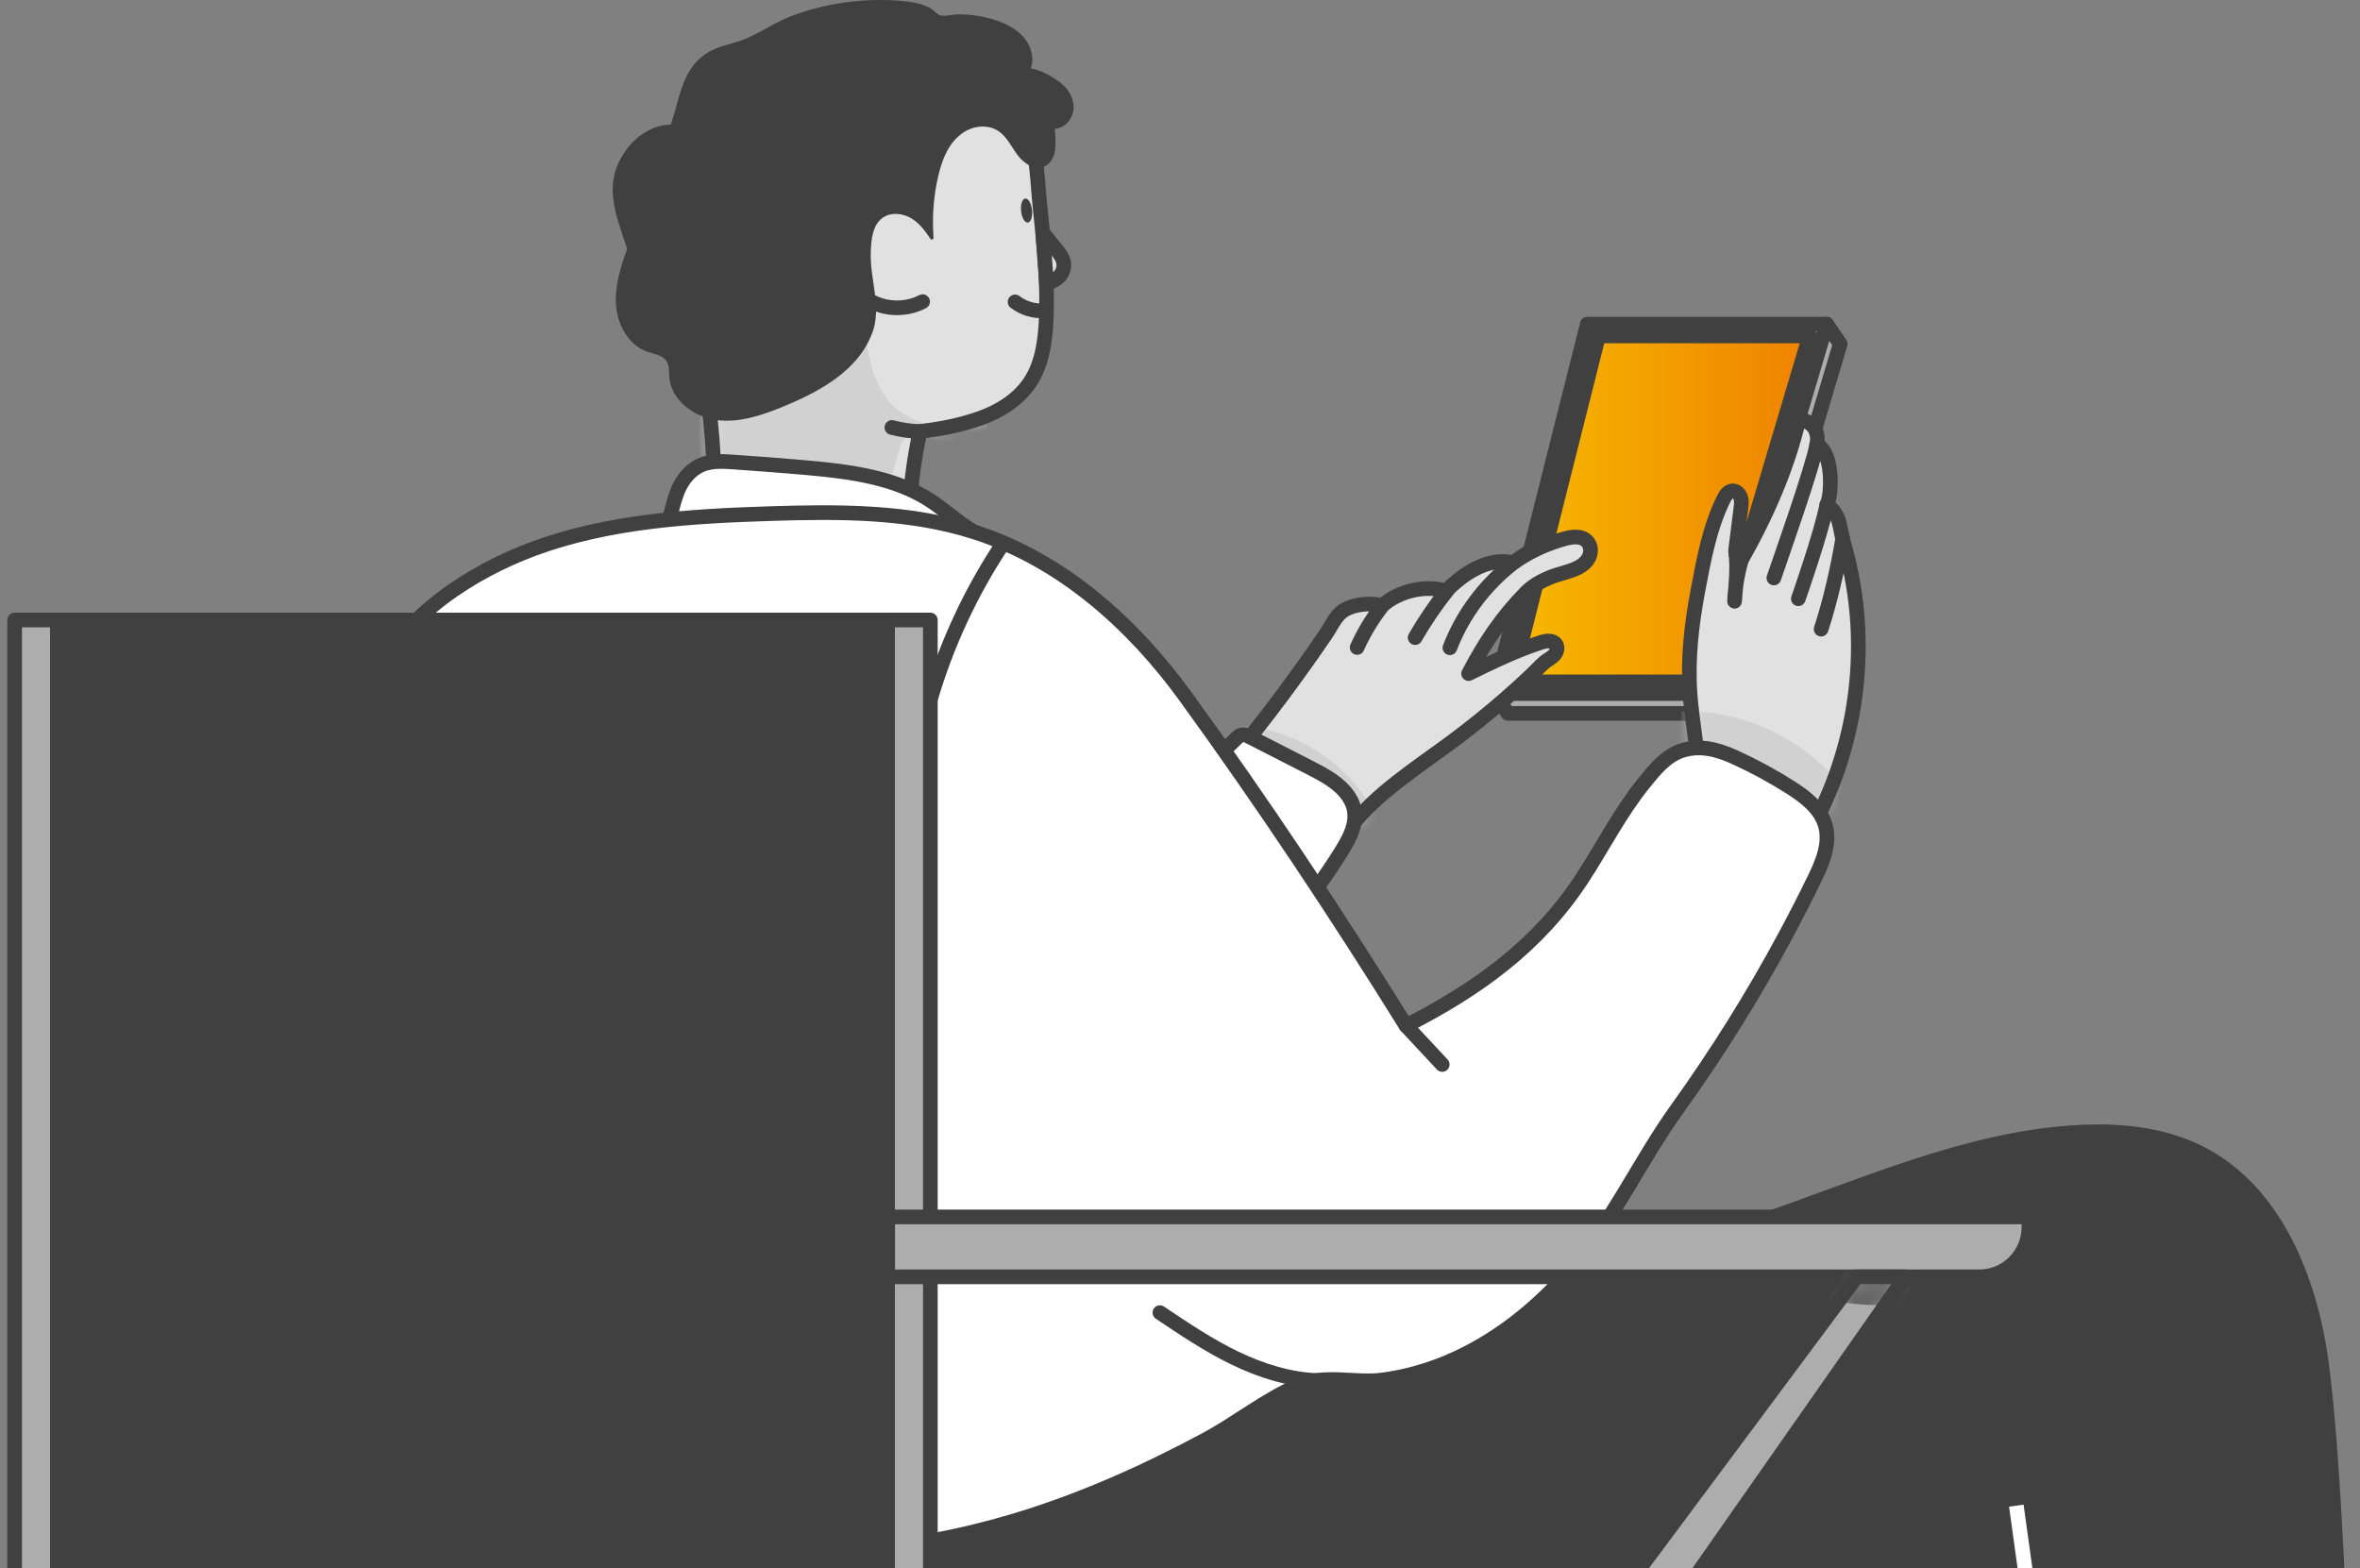 <?xml version="1.0" encoding="UTF-8"?>
<svg xmlns="http://www.w3.org/2000/svg" width="161" height="107" viewBox="0 0 161 107" fill="none">
  <rect x="0" y="0" width="161" height="107" fill="#808080" stroke="none"/>
  <path d="M62.018 35.557C62.072 33.497 62.322 31.446 62.763 29.434C64.194 29.265 65.505 29.015 66.866 28.534C68.226 28.052 69.515 27.236 70.299 26.027C71.089 24.81 71.298 23.312 71.37 21.858C71.495 19.253 71.218 16.649 70.946 14.058C70.647 11.253 70.803 6.326 66.888 6.441C65.599 6.477 64.391 7.026 63.196 7.512C59.03 9.202 54.682 9.911 50.294 10.758C49.59 10.896 48.858 11.044 48.283 11.467C47.659 11.927 47.289 12.658 47.026 13.389C46.557 14.674 46.183 16.319 46.299 17.693C46.432 19.249 47.173 20.908 47.498 22.451C48.203 25.764 48.613 29.14 48.729 32.529C52.636 34.487 57.666 35.905 62.018 35.562V35.557Z" fill="#E1E1E1"></path>
  <mask id="mask0_710_189841" style="mask-type:luminance" maskUnits="userSpaceOnUse" x="46" y="6" width="26" height="30">
    <path d="M62.017 35.557C62.071 33.497 62.321 31.446 62.762 29.434C64.194 29.265 65.504 29.015 66.865 28.534C68.225 28.052 69.514 27.236 70.299 26.027C71.088 24.81 71.297 23.312 71.369 21.858C71.494 19.253 71.217 16.649 70.945 14.058C70.646 11.253 70.802 6.326 66.887 6.441C65.598 6.477 64.39 7.026 63.194 7.512C59.029 9.202 54.681 9.911 50.293 10.758C49.589 10.896 48.857 11.044 48.282 11.467C47.658 11.927 47.288 12.658 47.025 13.389C46.556 14.674 46.182 16.319 46.298 17.693C46.431 19.249 47.172 20.908 47.497 22.451C48.202 25.764 48.612 29.14 48.728 32.529C52.635 34.487 57.665 35.905 62.017 35.562V35.557Z" fill="white"></path>
  </mask>
  <g mask="url(#mask0_710_189841)">
    <path d="M64.346 29.078C63.119 28.971 61.884 28.569 60.983 27.731C59.61 26.456 59.257 24.449 58.981 22.594C55.815 24.641 51.975 25.631 48.211 25.367C47.868 26.87 47.69 28.409 47.681 29.947C47.681 30.416 47.694 30.888 47.85 31.33C48.069 31.95 48.555 32.449 49.099 32.819C50.405 33.707 52.038 33.93 53.607 34.086C55.476 34.273 57.349 34.398 59.222 34.46C60.212 34.496 60.274 34.336 60.551 33.386C60.827 32.436 61.09 31.557 61.358 30.643C61.434 30.38 61.523 30.104 61.724 29.916C62.147 29.528 62.816 29.729 63.373 29.881C64.212 30.112 64.983 30.054 65.831 30.086C66.442 30.108 67.075 30.197 67.32 29.444C67.565 28.677 66.834 28.98 66.451 29.038C65.768 29.145 65.023 29.131 64.337 29.073L64.346 29.078Z" fill="#D1D1D1"></path>
  </g>
  <path d="M62.018 35.557C62.072 33.497 62.322 31.446 62.763 29.434C64.194 29.265 65.505 29.015 66.866 28.534C68.226 28.052 69.515 27.236 70.299 26.027C71.089 24.81 71.298 23.312 71.37 21.858C71.495 19.253 71.218 16.649 70.946 14.058C70.647 11.253 70.803 6.326 66.888 6.441C65.599 6.477 64.391 7.026 63.196 7.512C59.03 9.202 54.682 9.911 50.294 10.758C49.59 10.896 48.858 11.044 48.283 11.467C47.659 11.927 47.289 12.658 47.026 13.389C46.557 14.674 46.183 16.319 46.299 17.693C46.432 19.249 47.173 20.908 47.498 22.451C48.203 25.764 48.613 29.14 48.729 32.529C52.636 34.487 57.666 35.905 62.018 35.562V35.557Z" stroke="#404040" stroke-linecap="round" stroke-linejoin="round"></path>
  <path d="M59.477 22.776C58.536 25.269 55.949 26.696 53.488 27.713C52.025 28.315 50.464 28.859 48.895 28.658C47.325 28.457 45.773 27.285 45.657 25.706C45.63 25.349 45.67 24.961 45.479 24.653C45.211 24.225 44.631 24.158 44.154 23.993C42.897 23.556 42.139 22.196 42.031 20.872C41.92 19.543 42.335 18.232 42.785 16.979C42.237 15.284 41.452 13.447 41.96 11.739C42.468 10.031 43.98 8.532 45.764 8.501C46.37 6.722 46.504 4.894 48.012 3.77C48.935 3.083 49.956 3.047 50.95 2.61C52.021 2.138 52.979 1.46 54.103 1.049C56.444 0.198 58.968 -0.15 61.452 0.059C62.117 0.117 62.79 0.216 63.388 0.51C63.629 0.626 63.896 0.969 64.128 1.041C64.467 1.139 64.984 0.978 65.346 0.978C66.22 0.969 67.094 1.107 67.923 1.379C68.641 1.616 69.346 1.973 69.841 2.548C70.336 3.123 70.581 3.948 70.322 4.662C71.027 4.795 71.633 5.139 72.222 5.549C72.811 5.959 73.252 6.624 73.243 7.337C73.234 8.051 72.663 8.764 71.95 8.787C72.017 9.206 72.035 9.968 71.95 10.388C71.865 10.807 71.611 11.213 71.219 11.373C70.559 11.641 69.836 11.141 69.412 10.57C68.819 9.772 68.454 8.729 67.192 8.639C66.674 8.604 66.153 8.751 65.72 9.041C64.721 9.71 64.275 10.86 64.012 11.993C63.687 13.371 63.58 14.798 63.687 16.207C63.696 16.332 63.539 16.39 63.468 16.283C63.134 15.775 62.728 15.253 62.255 14.945C61.644 14.548 60.792 14.437 60.204 14.865C59.535 15.351 59.441 16.296 59.406 17.121C59.321 19.142 60.199 20.885 59.486 22.776H59.477Z" fill="#404040"></path>
  <path d="M71.388 19.297C71.7 19.247 72.008 19.114 72.231 18.891C72.454 18.668 72.592 18.351 72.574 18.03C72.547 17.611 72.262 17.259 71.995 16.938C71.687 16.572 71.442 16.233 71.134 15.867L71.392 19.292L71.388 19.297Z" fill="#E1E1E1" stroke="#404040" stroke-linecap="round" stroke-linejoin="round"></path>
  <path d="M124.612 22.111L101.944 47.316L102.872 48.667H118.039L125.539 23.462L124.612 22.111Z" fill="#ADADAD" stroke="#404040" stroke-linecap="round" stroke-linejoin="round"></path>
  <path d="M108.286 22.111L101.944 47.316H117.115L124.612 22.111H108.286Z" fill="#ADADAD" stroke="#404040" stroke-linecap="round" stroke-linejoin="round"></path>
  <path d="M109.053 22.914L103.113 46.514H116.425L123.448 22.914H109.053Z" fill="url(#paint0_linear_710_189841)" stroke="#404040" stroke-linecap="round" stroke-linejoin="round"></path>
  <path d="M122.466 58.349C126.614 52.227 127.867 44.231 125.798 37.131C125.459 35.968 125.615 35.138 124.625 34.442C124.973 33.818 125.102 30.852 123.938 30.335C124.036 29.947 123.978 29.479 123.742 29.158C123.506 28.837 123.118 28.632 122.721 28.609C121.954 31.892 120.482 35.258 118.801 38.184C118.618 38.255 118.533 38.072 118.457 37.894C118.382 37.716 118.408 37.511 118.431 37.319C118.542 36.445 118.654 35.575 118.761 34.701C118.792 34.442 118.828 34.17 118.743 33.925C118.658 33.68 118.426 33.461 118.163 33.488C117.891 33.519 117.713 33.787 117.592 34.032C116.629 35.976 116.232 38.175 115.831 40.302C115.398 42.594 115.131 44.94 115.291 47.272C115.416 49.132 115.808 50.969 115.884 52.829C117.86 54.67 120.255 56.802 122.471 58.349H122.466Z" fill="#E1E1E1"></path>
  <mask id="mask1_710_189841" style="mask-type:luminance" maskUnits="userSpaceOnUse" x="115" y="28" width="12" height="31">
    <path d="M122.465 58.349C126.613 52.227 127.866 44.231 125.797 37.131C125.458 35.968 125.614 35.138 124.624 34.442C124.972 33.818 125.101 30.852 123.937 30.335C124.035 29.947 123.977 29.479 123.741 29.158C123.505 28.837 123.117 28.632 122.72 28.609C121.953 31.892 120.481 35.258 118.8 38.184C118.617 38.255 118.532 38.072 118.456 37.894C118.381 37.716 118.407 37.511 118.43 37.319C118.541 36.445 118.653 35.575 118.76 34.701C118.791 34.442 118.827 34.17 118.742 33.925C118.657 33.68 118.425 33.461 118.162 33.488C117.89 33.519 117.712 33.787 117.591 34.032C116.628 35.976 116.231 38.175 115.83 40.302C115.397 42.594 115.13 44.94 115.29 47.272C115.415 49.132 115.808 50.969 115.883 52.829C117.859 54.67 120.254 56.802 122.47 58.349H122.465Z" fill="white"></path>
  </mask>
  <g mask="url(#mask1_710_189841)">
    <path d="M126.658 55.081C124.214 51 119.482 48.4 114.728 48.534C114.599 49.489 114.336 50.706 114.421 51.665C114.506 52.624 114.822 53.591 115.478 54.296C116.138 55.001 117.065 55.375 117.962 55.727C119.852 56.472 121.739 57.217 123.63 57.962C124.874 57.301 125.864 56.245 126.658 55.085V55.081Z" fill="#D1D1D1"></path>
  </g>
  <path d="M122.466 58.349C126.614 52.227 127.867 44.231 125.798 37.131C125.459 35.968 125.615 35.138 124.625 34.442C124.973 33.818 125.102 30.852 123.938 30.335C124.036 29.947 123.978 29.479 123.742 29.158C123.506 28.837 123.118 28.632 122.721 28.609C121.954 31.892 120.482 35.258 118.801 38.184C118.618 38.255 118.533 38.072 118.457 37.894C118.382 37.716 118.408 37.511 118.431 37.319C118.542 36.445 118.654 35.575 118.761 34.701C118.792 34.442 118.828 34.17 118.743 33.925C118.658 33.68 118.426 33.461 118.163 33.488C117.891 33.519 117.713 33.787 117.592 34.032C116.629 35.976 116.232 38.175 115.831 40.302C115.398 42.594 115.131 44.94 115.291 47.272C115.416 49.132 115.808 50.969 115.884 52.829C117.86 54.67 120.255 56.802 122.471 58.349H122.466Z" stroke="#404040" stroke-linecap="round" stroke-linejoin="round"></path>
  <path d="M123.939 30.336C123.658 31.901 121.527 37.922 121.014 39.429" stroke="#404040" stroke-linecap="round" stroke-linejoin="round"></path>
  <path d="M124.626 34.443C124.22 36.481 122.682 40.847 122.682 40.847" stroke="#404040" stroke-linecap="round" stroke-linejoin="round"></path>
  <path d="M125.709 36.738C125.401 38.665 124.848 41.068 124.237 42.919" stroke="#404040" stroke-linecap="round" stroke-linejoin="round"></path>
  <path d="M118.409 37.645C118.556 38.737 118.418 39.914 118.333 41.016C118.378 39.977 118.56 38.942 118.877 37.948" stroke="#404040" stroke-linecap="round" stroke-linejoin="round"></path>
  <path d="M92.117 56.427C93.976 54.068 96.572 52.432 98.984 50.648C100.259 49.702 101.499 48.708 102.699 47.664C103.31 47.129 103.912 46.581 104.5 46.023C104.786 45.751 105.053 45.448 105.352 45.194C105.566 45.011 105.852 44.882 106.043 44.668C106.213 44.476 106.289 44.173 106.146 43.959C105.941 43.646 105.468 43.713 105.111 43.829C103.408 44.382 101.794 45.167 100.188 45.952C101.254 43.896 102.476 42.072 104.104 40.422C104.563 39.959 105.134 39.637 105.731 39.392C106.36 39.133 107.06 39.026 107.662 38.719C107.979 38.558 108.264 38.313 108.411 37.992C108.559 37.671 108.545 37.261 108.322 36.989C107.916 36.484 107.194 36.623 106.659 36.774C105.954 36.971 105.267 37.238 104.612 37.568C104.139 37.809 103.68 38.081 103.243 38.384C103.163 38.442 101.357 37.608 98.65 40.32C97.218 39.883 95.403 40.32 94.293 41.323C93.633 41.114 92.634 41.198 91.996 41.47C91.162 41.822 90.921 42.572 90.435 43.285C89.815 44.195 89.182 45.1 88.536 45.992C87.247 47.78 85.904 49.529 84.518 51.241C87.278 52.436 89.994 54.287 92.103 56.427H92.117Z" fill="#E1E1E1"></path>
  <mask id="mask2_710_189841" style="mask-type:luminance" maskUnits="userSpaceOnUse" x="84" y="36" width="25" height="21">
    <path d="M92.117 56.427C93.976 54.068 96.572 52.432 98.984 50.648C100.259 49.702 101.499 48.708 102.699 47.664C103.31 47.129 103.912 46.581 104.5 46.023C104.786 45.751 105.053 45.448 105.352 45.194C105.566 45.011 105.852 44.882 106.043 44.668C106.213 44.476 106.289 44.173 106.146 43.959C105.941 43.646 105.468 43.713 105.111 43.829C103.408 44.382 101.794 45.167 100.188 45.952C101.254 43.896 102.476 42.072 104.104 40.422C104.563 39.959 105.134 39.637 105.731 39.392C106.36 39.133 107.06 39.026 107.662 38.719C107.979 38.558 108.264 38.313 108.411 37.992C108.559 37.671 108.545 37.261 108.322 36.989C107.916 36.484 107.194 36.623 106.659 36.774C105.954 36.971 105.267 37.238 104.612 37.568C104.139 37.809 103.68 38.081 103.243 38.384C103.163 38.442 101.357 37.608 98.65 40.32C97.218 39.883 95.403 40.32 94.293 41.323C93.633 41.114 92.634 41.198 91.996 41.47C91.162 41.822 90.921 42.572 90.435 43.285C89.815 44.195 89.182 45.1 88.536 45.992C87.247 47.78 85.904 49.529 84.518 51.241C87.278 52.436 89.994 54.287 92.103 56.427H92.117Z" fill="white"></path>
  </mask>
  <g mask="url(#mask2_710_189841)">
    <path d="M82.314 51.691C83.287 52.391 84.308 53.029 85.36 53.6C86.413 54.166 87.501 54.661 88.495 55.321C89.49 55.981 90.386 56.721 90.899 57.8C92.018 57.56 93.16 56.712 93.998 55.932C92.259 52.159 88.254 49.546 84.103 49.475C83.554 50.523 83.215 50.928 82.314 51.691Z" fill="#D1D1D1"></path>
  </g>
  <path d="M92.117 56.427C93.976 54.068 96.572 52.432 98.984 50.648C100.259 49.702 101.499 48.708 102.699 47.664C103.31 47.129 103.912 46.581 104.5 46.023C104.786 45.751 105.053 45.448 105.352 45.194C105.566 45.011 105.852 44.882 106.043 44.668C106.213 44.476 106.289 44.173 106.146 43.959C105.941 43.646 105.468 43.713 105.111 43.829C103.408 44.382 101.794 45.167 100.188 45.952C101.254 43.896 102.476 42.072 104.104 40.422C104.563 39.959 105.134 39.637 105.731 39.392C106.36 39.133 107.06 39.026 107.662 38.719C107.979 38.558 108.264 38.313 108.411 37.992C108.559 37.671 108.545 37.261 108.322 36.989C107.916 36.484 107.194 36.623 106.659 36.774C105.954 36.971 105.267 37.238 104.612 37.568C104.139 37.809 103.68 38.081 103.243 38.384C103.163 38.442 101.357 37.608 98.65 40.32C97.218 39.883 95.403 40.32 94.293 41.323C93.633 41.114 92.634 41.198 91.996 41.47C91.162 41.822 90.921 42.572 90.435 43.285C89.815 44.195 89.182 45.1 88.536 45.992C87.247 47.78 85.904 49.529 84.518 51.241C87.278 52.436 89.994 54.287 92.103 56.427H92.117Z" stroke="#404040" stroke-linecap="round" stroke-linejoin="round"></path>
  <path d="M98.774 40.221C97.949 41.255 97.2 42.352 96.54 43.498" stroke="#404040" stroke-linecap="round" stroke-linejoin="round"></path>
  <path d="M94.212 41.447C93.565 42.286 93.017 43.204 92.584 44.172" stroke="#404040" stroke-linecap="round" stroke-linejoin="round"></path>
  <path d="M104.598 37.478C102.025 38.995 99.982 41.403 98.912 44.19" stroke="#404040" stroke-linecap="round" stroke-linejoin="round"></path>
  <path d="M63.214 120.825H71.263C77.435 120.825 83.603 120.825 89.774 120.825H129.749C133.281 120.825 137.196 121.347 139.703 118.221C139.257 118.778 139.885 121.851 139.939 122.613C140.05 124.285 140.18 125.958 140.336 127.626C140.635 130.859 141.018 134.083 141.477 137.298C141.901 140.268 142.824 143.408 142.842 146.4C142.846 147.283 142.57 147.796 143.19 148.536C144.113 149.638 145.99 149.486 147.248 149.397C151.382 149.107 155.511 148.817 159.645 148.527C161.416 148.402 163.204 148.906 163.784 147.082C164.35 145.285 164.247 142.993 164.109 141.138C168.836 144.598 173.759 148.509 178.491 151.97C180.194 153.214 182.139 150.182 183.53 148.59C186.255 145.472 188.525 141.958 190.255 138.199C190.545 137.57 190.416 136.834 189.947 136.326C180.395 126.025 160.042 109.52 160.042 109.52C160.042 109.52 159.641 98.728 158.856 92.895C158.071 87.062 155.578 80.908 150.338 78.233C147.596 76.832 144.407 76.56 141.339 76.77C133.856 77.287 126.873 80.489 119.773 82.906C112.674 85.323 104.798 86.955 97.77 84.342C87.117 85.283 76.12 85.221 65.466 86.162C61.283 86.532 56.493 87.254 54.268 90.817C52.542 93.573 52.988 97.109 53.497 100.325C54.063 103.928 54.634 107.531 55.2 111.135C55.548 113.329 55.918 115.59 57.069 117.485C58.219 119.38 61.029 120.825 63.218 120.825H63.214Z" fill="#404040"></path>
  <mask id="mask3_710_189841" style="mask-type:luminance" maskUnits="userSpaceOnUse" x="53" y="76" width="138" height="77">
    <path d="M63.214 120.825H71.263C77.435 120.825 83.603 120.825 89.774 120.825H129.749C133.281 120.825 137.196 121.347 139.703 118.221C139.257 118.778 139.885 121.851 139.939 122.613C140.05 124.285 140.18 125.958 140.336 127.626C140.635 130.859 141.018 134.083 141.477 137.298C141.901 140.268 142.824 143.408 142.842 146.4C142.846 147.283 142.57 147.796 143.19 148.536C144.113 149.638 145.99 149.486 147.248 149.397C151.382 149.107 155.511 148.817 159.645 148.527C161.416 148.402 163.204 148.906 163.784 147.082C164.35 145.285 164.247 142.993 164.109 141.138C168.836 144.598 173.759 148.509 178.491 151.97C180.194 153.214 182.139 150.182 183.53 148.59C186.255 145.472 188.525 141.958 190.255 138.199C190.545 137.57 190.416 136.834 189.947 136.326C180.395 126.025 160.042 109.52 160.042 109.52C160.042 109.52 159.641 98.728 158.856 92.895C158.071 87.062 155.578 80.908 150.338 78.233C147.596 76.832 144.407 76.56 141.339 76.77C133.856 77.287 126.873 80.489 119.773 82.906C112.674 85.323 104.798 86.955 97.77 84.342C87.117 85.283 76.12 85.221 65.466 86.162C61.283 86.532 56.493 87.254 54.268 90.817C52.542 93.573 52.988 97.109 53.497 100.325C54.063 103.928 54.634 107.531 55.2 111.135C55.548 113.329 55.918 115.59 57.069 117.485C58.219 119.38 61.029 120.825 63.218 120.825H63.214Z" fill="white"></path>
  </mask>
  <g mask="url(#mask3_710_189841)">
    <path d="M139.703 118.225L137.554 102.715" stroke="white" stroke-miterlimit="10"></path>
  </g>
  <path d="M88.173 62.767C89.319 61.318 90.416 59.82 91.402 58.255C92.156 57.055 92.914 55.722 92.017 54.361C91.397 53.425 90.354 52.877 89.355 52.364L85.092 50.187C84.873 50.076 84.606 50.116 84.432 50.29C83.384 51.316 82.318 52.355 81.132 53.206C82.037 57.215 84.677 60.623 88.178 62.767H88.173Z" fill="white" stroke="#404040" stroke-linecap="round" stroke-linejoin="round"></path>
  <path d="M67.968 36.862C66.197 36.519 64.94 35.105 63.459 34.142C61.042 32.564 57.979 32.171 55.04 31.908C53.394 31.761 51.749 31.64 50.099 31.524C49.363 31.471 48.591 31.422 47.909 31.689C47.213 31.966 46.696 32.546 46.371 33.183C46.045 33.821 45.782 34.931 45.635 35.623C52.98 35.953 60.619 36.532 67.963 36.862H67.968Z" fill="white" stroke="#404040" stroke-linecap="round" stroke-linejoin="round"></path>
  <path d="M36.382 37.443C41.501 35.553 47.044 35.214 52.498 35.04C57.238 34.888 62.077 34.861 66.585 36.328C72.432 38.228 77.261 42.527 80.869 47.504C86.14 54.764 91.171 62.336 95.92 69.971C100.785 67.496 104.941 64.508 107.929 59.937C109.343 57.774 110.511 55.446 112.139 53.431C112.839 52.565 113.619 51.584 114.69 51.219C115.97 50.786 117.191 51.129 118.382 51.673C119.684 52.267 120.942 52.949 122.15 53.72C123.158 54.362 124.188 55.147 124.523 56.298C124.884 57.542 124.327 58.849 123.756 60.017C123.127 61.306 122.471 62.586 121.794 63.848C119.6 67.924 117.142 71.861 114.44 75.621C111.836 79.242 110.021 83.336 107.06 86.729C104.781 89.343 101.994 91.559 98.801 92.91C97.391 93.503 95.906 93.922 94.39 94.132C92.459 94.4 90.47 93.726 88.633 94.493C86.448 95.403 84.383 97.071 82.283 98.199C78.064 100.469 73.663 102.427 69.065 103.791C61.849 105.936 54.081 106.601 46.772 104.803C39.463 103.006 32.667 98.591 28.774 92.152C25.75 87.148 24.595 81.253 23.94 75.442C23.364 70.368 23.128 65.257 23.235 60.151C23.342 54.96 23.235 50.893 25.567 46.139C27.614 41.97 32.167 39.004 36.386 37.443H36.382Z" fill="white" stroke="#404040" stroke-linecap="round" stroke-linejoin="round"></path>
  <path d="M68.329 37.225C66.211 40.435 64.574 43.967 63.486 47.655" stroke="#404040" stroke-linecap="round" stroke-linejoin="round"></path>
  <path d="M136.652 120.826H63.468V42.295H60.552V123.747H136.652V120.826Z" fill="#ADADAD" stroke="#404040" stroke-linecap="round" stroke-linejoin="round"></path>
  <path d="M60.552 120.826H3.916V42.295H1V123.747H60.552V120.826Z" fill="#ADADAD" stroke="#404040" stroke-linecap="round" stroke-linejoin="round"></path>
  <path d="M60.551 42.295H3.916V120.826H60.551V42.295Z" fill="#404040" stroke="#404040" stroke-miterlimit="10"></path>
  <path d="M60.56 87.104H135.029C136.898 87.104 138.414 85.588 138.414 83.72V83.019H60.56V87.1V87.104Z" fill="#ADADAD" stroke="#404040" stroke-linecap="round" stroke-linejoin="round"></path>
  <path d="M129.981 87.103L106.373 120.826H101.565L126.668 87.103H129.981Z" fill="#ADADAD"></path>
  <mask id="mask4_710_189841" style="mask-type:luminance" maskUnits="userSpaceOnUse" x="101" y="87" width="29" height="34">
    <path d="M129.982 87.103L106.374 120.826H101.566L126.669 87.103H129.982Z" fill="white"></path>
  </mask>
  <g mask="url(#mask4_710_189841)">
    <path d="M124.747 88.681C126.303 88.998 127.904 89.105 129.492 88.998C129.71 88.984 129.942 88.962 130.12 88.828C130.41 88.614 130.455 88.2 130.419 87.843C130.383 87.486 130.312 87.107 130.455 86.777C129.429 86.643 128.261 86.545 127.235 86.411C126.829 86.358 126.388 86.313 126.04 86.527C125.835 86.652 125.692 86.853 125.549 87.049C125.193 87.549 125.099 88.182 124.742 88.681H124.747Z" fill="#666666"></path>
  </g>
  <path d="M129.981 87.103L106.373 120.826H101.565L126.668 87.103H129.981Z" stroke="#404040" stroke-linecap="round" stroke-linejoin="round"></path>
  <path d="M89.957 94.185C87.969 94.127 86.024 93.507 84.231 92.642C82.439 91.772 80.78 90.657 79.13 89.547" stroke="#404040" stroke-linecap="round" stroke-linejoin="round"></path>
  <path d="M95.924 69.975L98.39 72.619" stroke="#404040" stroke-linecap="round" stroke-linejoin="round"></path>
  <path d="M62.764 29.434C62.139 29.434 61.448 29.318 60.842 29.162" stroke="#404040" stroke-linecap="round" stroke-linejoin="round"></path>
  <path d="M71.219 21.202C70.519 21.242 69.805 21.024 69.248 20.596" stroke="#404040" stroke-linecap="round" stroke-linejoin="round"></path>
  <path d="M70.122 15.184C70.327 15.162 70.454 14.776 70.405 14.323C70.356 13.87 70.149 13.521 69.944 13.544C69.738 13.566 69.611 13.951 69.66 14.404C69.709 14.857 69.916 15.206 70.122 15.184Z" fill="#404040"></path>
  <path d="M59.508 20.605C60.569 21.14 61.889 21.127 62.942 20.578" stroke="#404040" stroke-linecap="round" stroke-linejoin="round"></path>
  <defs>
    <linearGradient id="paint0_linear_710_189841" x1="103.113" y1="34.714" x2="123.448" y2="34.714" gradientUnits="userSpaceOnUse">
      <stop stop-color="#F7B900"></stop>
      <stop offset="1" stop-color="#EF8200"></stop>
    </linearGradient>
  </defs>
</svg>

